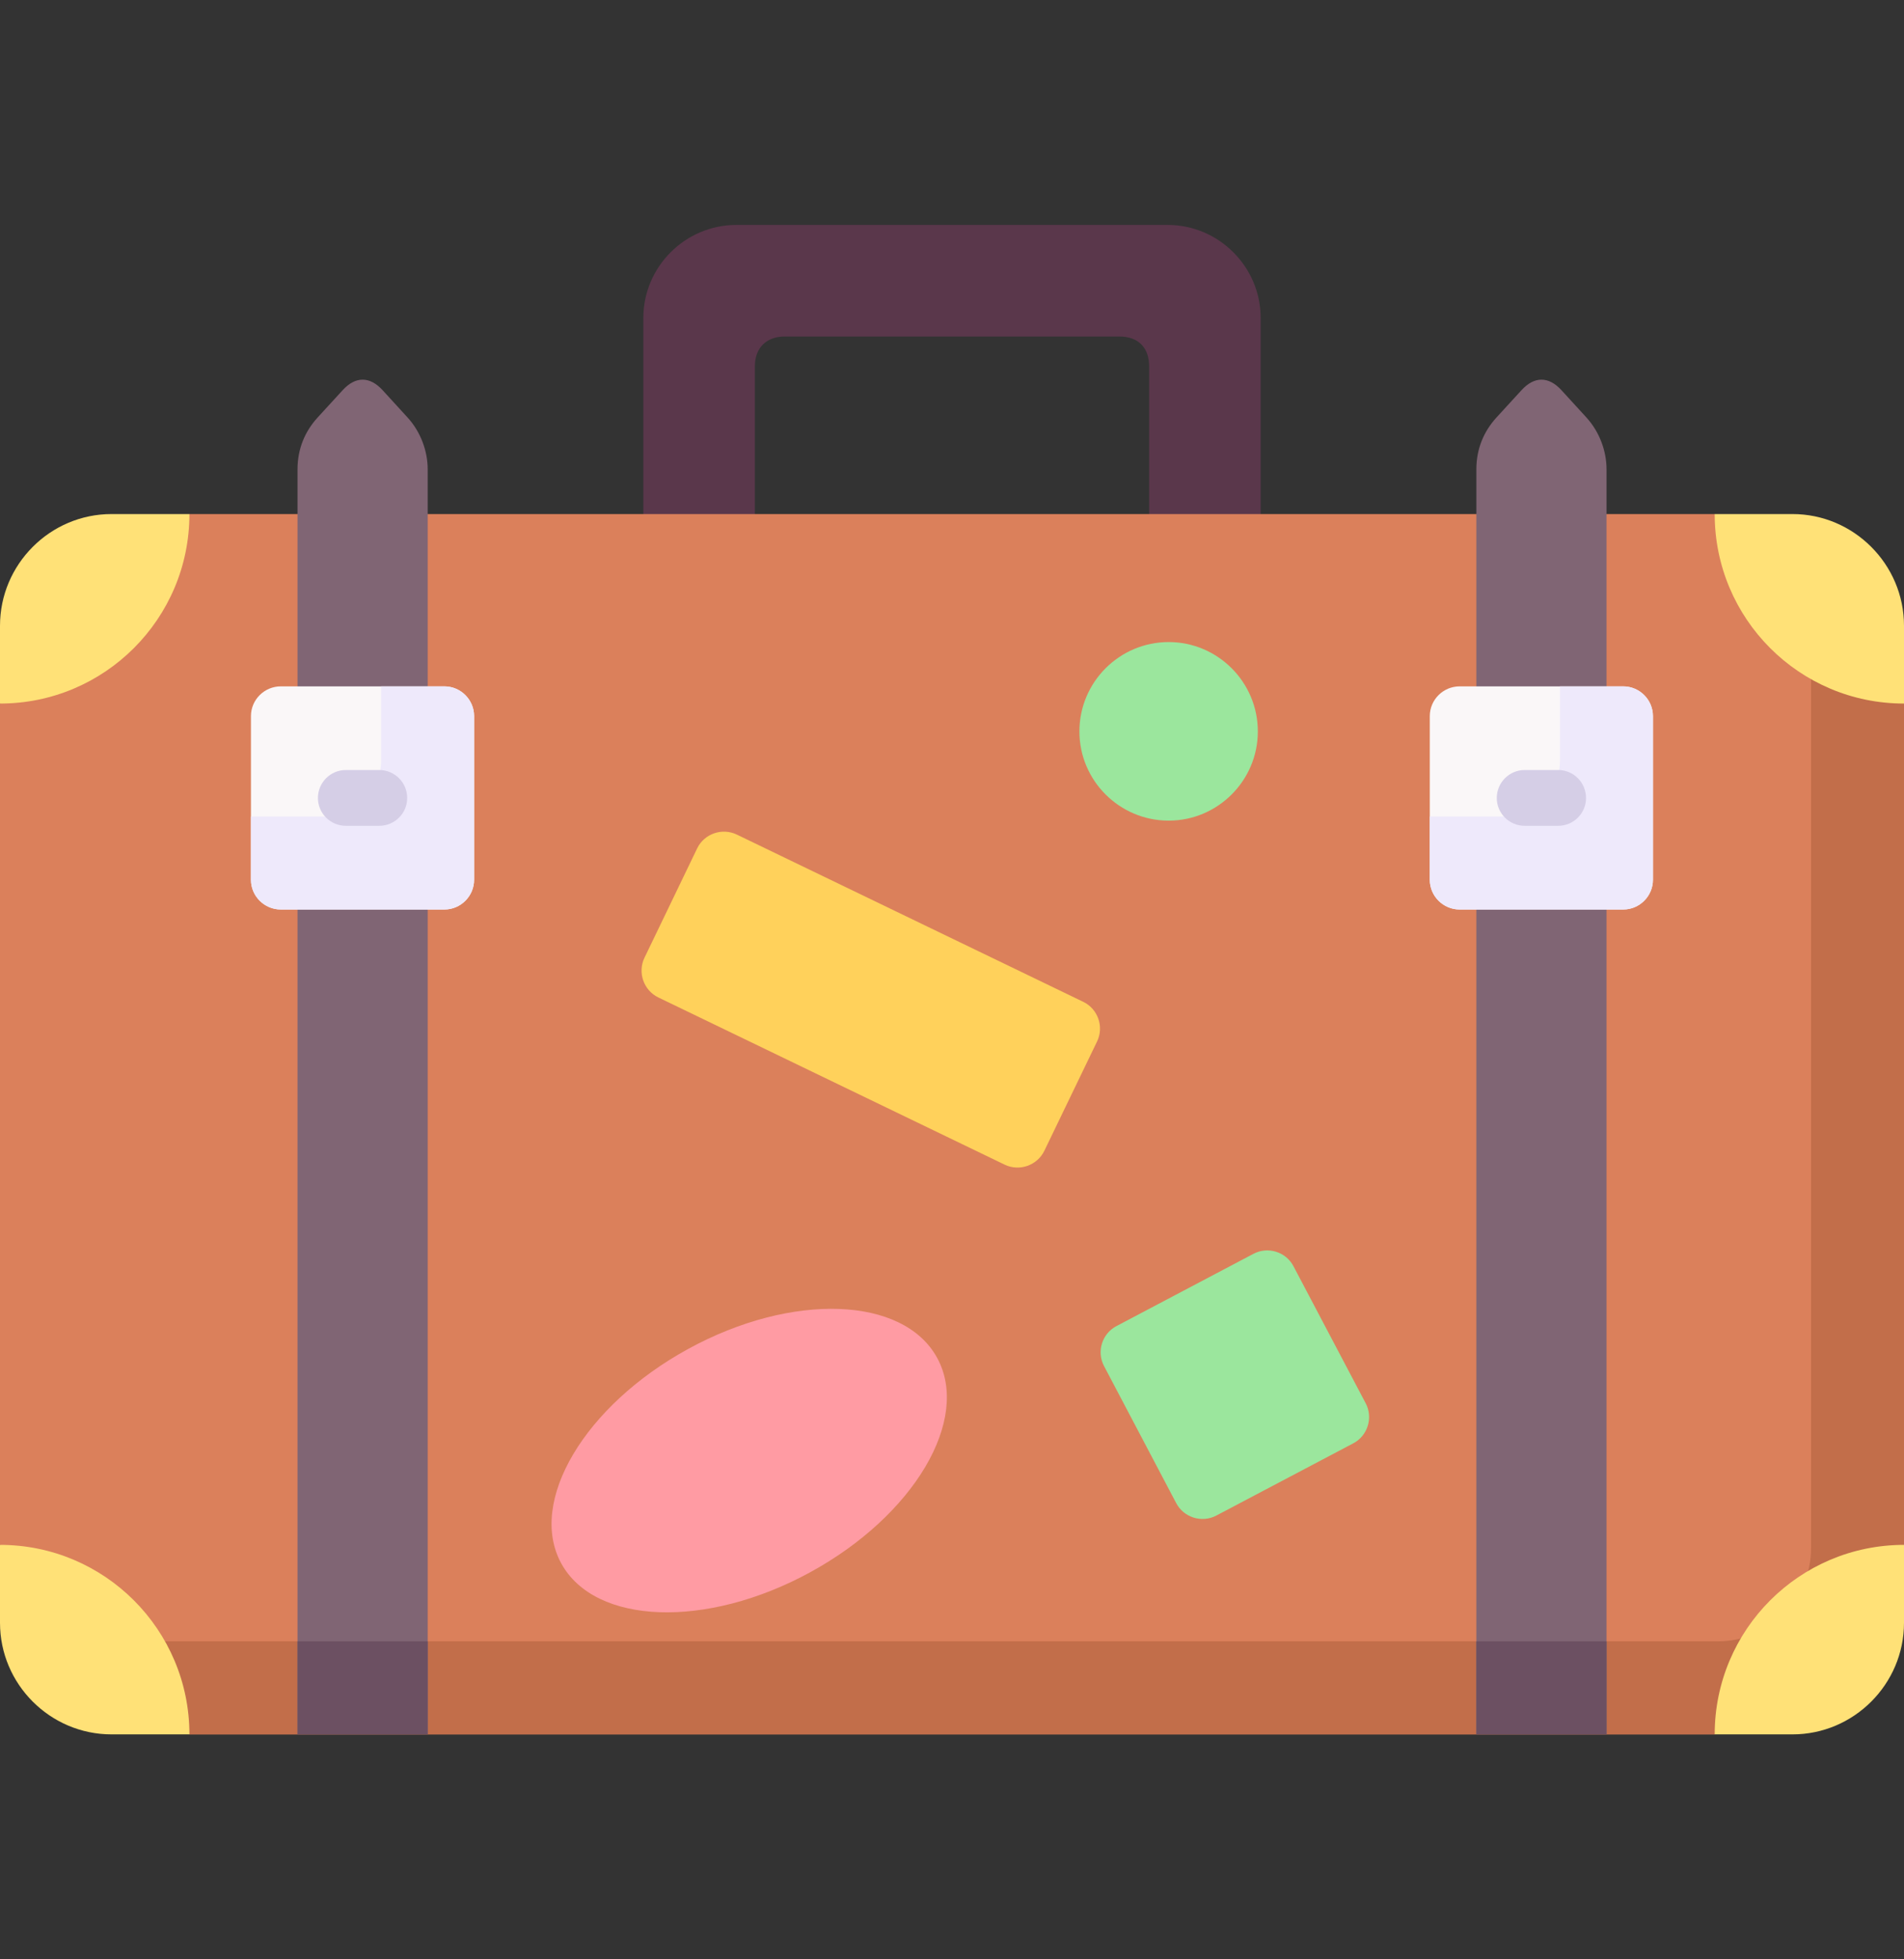 <svg width="35" height="36" viewBox="0 0 35 36" fill="none" xmlns="http://www.w3.org/2000/svg">
<rect x="0" y="0" width="35" height="36" fill="#333333" stroke="none"/>
<g clip-path="url(#clip0_1271_4772)">
<path fill-rule="evenodd" clip-rule="evenodd" d="M14.425 6.183H20.577C20.934 6.183 21.124 6.397 21.124 6.732V9.788H23.174V5.842C23.174 4.903 22.404 4.133 21.465 4.133H13.535C12.595 4.133 11.826 4.903 11.826 5.842V9.788H13.876V6.732C13.876 6.391 14.089 6.183 14.425 6.183Z" fill="#5A374B"/>
<path fill-rule="evenodd" clip-rule="evenodd" d="M31.52 9.445H3.482L0 12.927V28.385L3.482 31.867H31.52L35 28.385V12.927L31.52 9.445Z" fill="#DB805B"/>
<path fill-rule="evenodd" clip-rule="evenodd" d="M33.291 11.218V28.448C33.291 29.388 32.524 30.157 31.582 30.157H1.773L3.483 31.867H31.52L35 28.384V12.927L33.291 11.218Z" fill="#C26E4A"/>
<path fill-rule="evenodd" clip-rule="evenodd" d="M7.862 8.625V31.866H5.469V8.625C5.469 8.245 5.606 7.927 5.837 7.673L6.298 7.17C6.533 6.912 6.796 6.91 7.034 7.17L7.494 7.673C7.734 7.937 7.862 8.288 7.862 8.625Z" fill="#806574"/>
<path fill-rule="evenodd" clip-rule="evenodd" d="M29.532 8.625V31.866H27.139V8.625C27.139 8.245 27.276 7.927 27.507 7.673L27.968 7.17C28.203 6.912 28.466 6.91 28.704 7.17L29.164 7.673C29.404 7.937 29.532 8.288 29.532 8.625Z" fill="#806574"/>
<path fill-rule="evenodd" clip-rule="evenodd" d="M12.652 24.784C14.558 23.741 16.608 23.815 17.227 24.949C17.847 26.082 16.802 27.846 14.894 28.888C12.985 29.931 10.937 29.857 10.317 28.725C9.698 27.592 10.743 25.828 12.652 24.784Z" fill="#FF9BA3"/>
<path fill-rule="evenodd" clip-rule="evenodd" d="M20.525 24.364L23.04 23.038C23.305 22.897 23.639 22.999 23.778 23.267L25.104 25.782C25.245 26.047 25.142 26.381 24.875 26.52L22.36 27.846C22.094 27.987 21.761 27.884 21.621 27.617L20.296 25.102C20.154 24.836 20.257 24.503 20.525 24.364Z" fill="#9BE69D"/>
<path fill-rule="evenodd" clip-rule="evenodd" d="M13.546 15.335L19.912 18.407C20.183 18.537 20.297 18.866 20.167 19.135L19.198 21.143C19.067 21.414 18.739 21.529 18.468 21.399L12.102 18.327C11.831 18.196 11.717 17.868 11.847 17.597L12.815 15.589C12.945 15.318 13.275 15.204 13.546 15.335Z" fill="#FFD15B"/>
<path fill-rule="evenodd" clip-rule="evenodd" d="M21.483 15.078C22.386 15.078 23.122 14.342 23.122 13.439C23.122 12.534 22.386 11.797 21.483 11.797C20.578 11.797 19.842 12.534 19.842 13.439C19.842 14.342 20.578 15.078 21.483 15.078Z" fill="#9BE69D"/>
<path fill-rule="evenodd" clip-rule="evenodd" d="M2.05 9.445C0.922 9.445 0 10.369 0 11.497V12.927C1.922 12.927 3.482 11.369 3.482 9.445H2.05Z" fill="#FFE177"/>
<path fill-rule="evenodd" clip-rule="evenodd" d="M2.05 31.867C0.922 31.867 0 30.945 0 29.817V28.385C1.922 28.385 3.482 29.945 3.482 31.867H2.05Z" fill="#FFE177"/>
<path fill-rule="evenodd" clip-rule="evenodd" d="M32.95 9.445C34.077 9.445 35 10.369 35 11.497V12.927C33.078 12.927 31.52 11.369 31.52 9.445H32.95Z" fill="#FFE177"/>
<path fill-rule="evenodd" clip-rule="evenodd" d="M32.95 31.867C34.077 31.867 35 30.945 35 29.817V28.385C33.078 28.385 31.52 29.945 31.52 31.867H32.95Z" fill="#FFE177"/>
<path fill-rule="evenodd" clip-rule="evenodd" d="M5.162 12.611H8.169C8.469 12.611 8.715 12.857 8.715 13.157V16.165C8.715 16.465 8.469 16.711 8.169 16.711H5.162C4.859 16.711 4.613 16.465 4.613 16.165V13.157C4.613 12.857 4.859 12.611 5.162 12.611Z" fill="#FAF7F8"/>
<path fill-rule="evenodd" clip-rule="evenodd" d="M26.832 12.611H29.839C30.139 12.611 30.385 12.857 30.385 13.157V16.165C30.385 16.465 30.139 16.711 29.839 16.711H26.832C26.529 16.711 26.283 16.465 26.283 16.165V13.157C26.283 12.857 26.529 12.611 26.832 12.611Z" fill="#FAF7F8"/>
<path fill-rule="evenodd" clip-rule="evenodd" d="M28.676 12.611H29.839C30.139 12.611 30.385 12.857 30.385 13.157V16.165C30.385 16.465 30.139 16.711 29.839 16.711H26.832C26.529 16.711 26.283 16.465 26.283 16.165V15.002H27.651C28.215 15.002 28.676 14.541 28.676 13.977V12.611H28.676Z" fill="#EEE9FB"/>
<path fill-rule="evenodd" clip-rule="evenodd" d="M7.006 12.611H8.169C8.469 12.611 8.715 12.857 8.715 13.157V16.165C8.715 16.465 8.469 16.711 8.169 16.711H5.162C4.859 16.711 4.613 16.465 4.613 16.165V15.002H5.981C6.545 15.002 7.006 14.541 7.006 13.977L7.006 12.611Z" fill="#EEE9FB"/>
<path d="M6.357 15.173C6.074 15.173 5.844 14.944 5.844 14.662C5.844 14.379 6.074 14.148 6.357 14.148H6.971C7.256 14.148 7.485 14.379 7.485 14.662C7.485 14.944 7.256 15.173 6.971 15.173H6.357Z" fill="#D5CEE6"/>
<path d="M28.027 15.173C27.744 15.173 27.514 14.944 27.514 14.662C27.514 14.379 27.744 14.148 28.027 14.148H28.643C28.926 14.148 29.155 14.379 29.155 14.662C29.155 14.944 28.926 15.173 28.643 15.173H28.027Z" fill="#D5CEE6"/>
<path fill-rule="evenodd" clip-rule="evenodd" d="M5.469 30.158H7.862V31.867H5.469V30.158Z" fill="#6C5062"/>
<path fill-rule="evenodd" clip-rule="evenodd" d="M27.139 30.158H29.532V31.867H27.139V30.158Z" fill="#6C5062"/>
</g>
<defs>
<clipPath id="clip0_1271_4772">
<rect width="35" height="35" fill="white" transform="translate(0 0.5)"/>
</clipPath>
</defs>
</svg>
